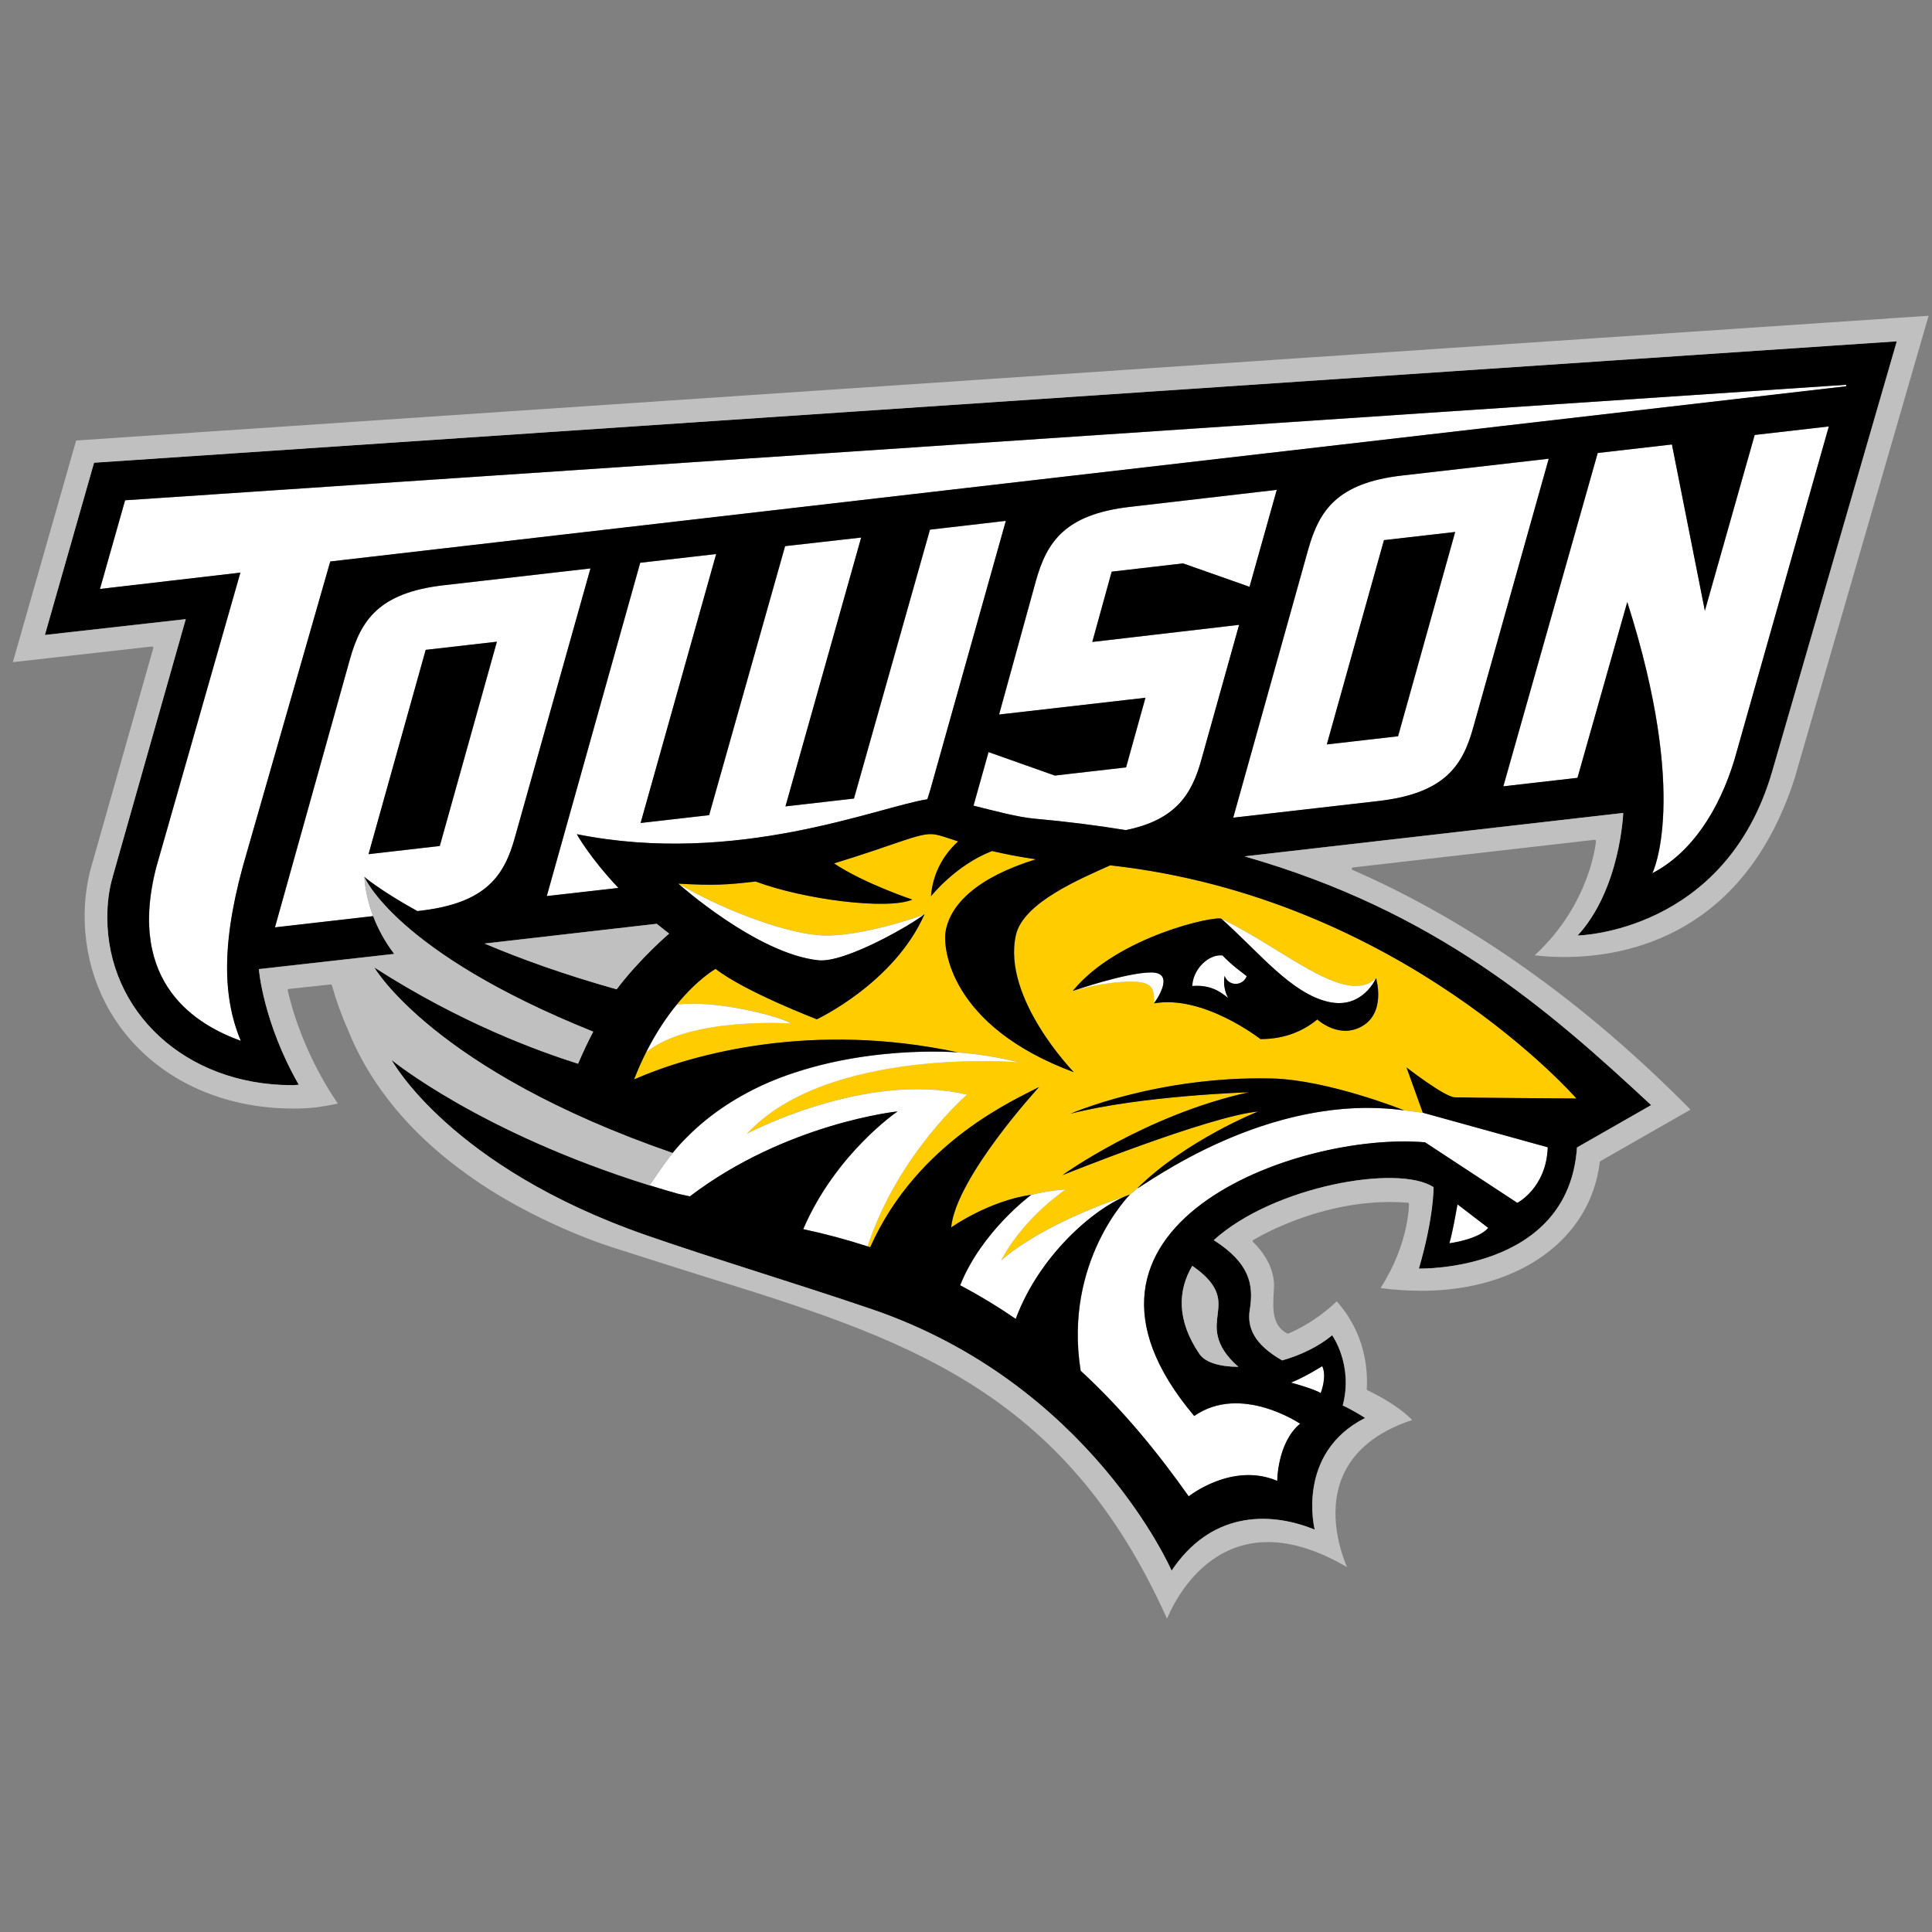 <?xml version="1.0" encoding="UTF-8" standalone="no"?>
<svg width="250px" height="250px" viewBox="0 0 250 250" version="1.1" xmlns="http://www.w3.org/2000/svg" xmlns:xlink="http://www.w3.org/1999/xlink">
    <rect x="0" y="0" width="250" height="250" fill="#808080" stroke="none"/>
    <!-- Generator: Sketch 47.1 (45422) - http://www.bohemiancoding.com/sketch -->
    <title>TOWSON</title>
    <desc>Created with Sketch.</desc>
    <defs></defs>
    <g id="Page-1" stroke="none" stroke-width="1" fill="none" fill-rule="evenodd">
        <g id="TOWSON" fill-rule="nonzero">
            <g id="Group" transform="translate(125, 125.5) scale(-1, 1) rotate(-180) translate(-125, -125.5) translate(0, 39)">
                <g id="Shape">
                    <path d="M175.825,78.986 C172.995,77.735 170.477,80.087 170.477,80.087 C168.786,78.701 166.432,77.544 163.122,77.544 C163.122,77.544 155.765,83.312 149.334,82.167 C149.301,83.887 149.404,84.907 146.616,84.99 C144.799,85.04 141.512,84.608 138.828,83.776 C144.661,90.903 157.511,93.601 158.081,93.096 C166.254,89.183 174.134,81.728 178.073,85.432 C178.073,85.432 179.538,80.626 175.824,78.986 M204.005,69.858 C204.005,69.858 181.353,95.859 143.678,100.024 C139.916,98.327 132.418,95.219 131.474,91.004 C129.648,82.842 138.969,73.258 138.969,73.258 C122.86,79.243 122.027,89.381 122.372,91.432 C122.968,94.994 126.475,98.463 134.063,100.805 C131.802,101.138 129.943,101.508 128.388,101.876 C123.66,100.051 120.488,96.025 120.488,96.025 C120.632,98.002 121.432,100.797 124.001,103.119 C122.408,103.641 121.419,104.021 120.599,104.06 C118.744,104.145 115.868,102.695 107.936,100.274 C111.835,97.671 118.072,95.592 118.072,95.592 C114.891,94.218 104.04,95.592 97.804,97.932 C93.944,97.493 92.536,97.397 87.796,97.651 C94.053,93.986 102.056,91.163 106.367,90.963 C110.976,90.748 118.362,93.144 119.655,93.718 C115.744,84.801 105.72,80.104 105.72,80.104 C105.72,80.104 96.403,83.667 92.616,86.626 C92.616,86.626 90.327,85.359 87.593,82.018 C92.541,82.643 100.644,80.592 102.405,79.561 C102.405,79.561 89.318,80.491 83.636,75.864 C83.092,74.78 82.563,73.603 82.062,72.317 C89.911,75.773 105.358,79.81 123.98,75.821 C126.545,75.612 129.147,75.212 131.767,74.554 C131.767,74.554 107.095,76.627 96.646,65.301 C96.646,65.301 112,73.472 125.12,70.361 C125.12,70.361 116.199,62.687 112.263,50.737 C112.26,50.735 112.258,50.729 112.258,50.729 C112.322,50.703 112.445,50.665 112.623,50.609 C118.778,64.422 131.699,69.836 134.474,71.343 C134.474,71.343 123.734,59.683 123.094,53.167 C123.094,53.167 127.944,56.611 133.456,57.391 C136.048,58.038 137.861,58.082 137.861,58.082 C131.766,53.723 129.548,48.889 129.548,48.889 C129.548,48.889 134.208,53.437 146.217,57.412 L147.166,58.224 C153.498,64.486 162.8,68.171 162.8,68.171 C156.393,67.554 137.492,59.935 137.492,59.935 C137.492,59.935 148.205,67.705 161.597,70.666 C161.597,70.666 147.649,70.231 138.54,67.89 C138.54,67.89 149.745,72.786 164.525,72.453 C171.849,72.287 181.701,68.328 181.701,68.328 L184.126,68.02 L182.022,73.869 C182.022,73.869 186.918,70.069 188.25,70.007 C189.575,69.948 204.004,69.859 204.004,69.859" fill="#FFCC00"></path>
                    <path d="M238.943,162.207 L16.201,147.259 L12.947,135.782 L31.118,137.897 L20.226,99.744 C16.334,84.591 25.635,79.316 31.177,77.31 C28.697,83.213 28.677,90.699 32.004,101.85 L42.752,139.337 L238.881,162.006 L238.942,162.205 L238.943,162.207 Z M236.667,156.816 L227.07,155.715 L220.625,132.971 L216.363,154.483 L206.758,153.381 L194.543,110.242 L204.139,111.342 L210.585,134.086 C218.69,108.651 213.828,99.001 213.828,99.001 C218.923,101.636 222.475,107.188 224.449,113.675 L236.667,156.814 L236.667,156.816 Z M200.425,152.638 L181.436,150.462 C172.995,149.495 170.727,145.894 169.319,140.981 L159.592,106.187 L178.585,108.365 C186.969,109.375 189.296,112.932 190.648,117.837 L200.425,152.639 L200.425,152.638 Z M165.231,148.608 L146.199,146.403 C137.743,145.42 135.476,141.81 134.074,136.886 L129.294,119.532 L148.233,121.701 L145.726,112.693 L136.511,111.638 L127.931,114.675 L125.984,107.741 C128.685,107.069 131.75,106.25 133.79,106.067 C137.977,105.693 141.935,105.19 145.697,104.578 C152.241,105.912 154.262,109.285 155.483,113.718 L160.356,131.141 L141.359,128.926 L143.869,138.018 L153.102,139.089 L161.705,136.058 L165.231,148.607 L165.231,148.608 Z M130.172,144.593 L120.351,143.455 L110.514,108.662 L101.655,107.647 L111.451,142.436 L101.604,141.322 L91.772,106.513 L82.911,105.499 L92.688,140.303 L82.857,139.176 L70.766,96.042 L80.037,97.095 C76.298,101.052 74.653,104.053 74.653,104.053 C95.348,99.888 113.702,107.596 120.011,108.568 C120.147,108.967 120.277,109.371 120.397,109.792 L130.173,144.594 L130.172,144.593 Z M188.311,143.157 L180.921,116.724 L171.707,115.669 L179.101,142.102 L188.311,143.158 L188.311,143.157 Z M76.425,138.439 L57.434,136.264 C48.996,135.297 46.725,131.696 45.318,126.783 L35.592,91.989 L48.295,93.442 C47.186,96.347 47.155,98.523 47.155,98.523 C47.155,98.523 49.281,96.707 54.023,94.097 L54.584,94.163 C62.968,95.173 65.294,98.729 66.647,103.636 L76.425,138.44 L76.425,138.439 Z M64.31,128.956 L56.922,102.523 L47.707,101.467 L55.101,127.903 L64.31,128.957 L64.31,128.956 Z M87.798,97.641 C87.798,97.641 97.949,88.57 105.918,87.73 C109.419,87.359 118.24,92.495 119.657,93.708 C118.365,93.134 110.978,90.737 106.369,90.952 C102.059,91.153 94.055,93.976 87.798,97.64 L87.798,97.641 Z M158.082,93.087 C162.876,88.849 167.073,83.418 171.971,82.342 C176.345,81.379 178.073,85.423 178.073,85.423 C174.134,81.719 166.254,89.174 158.082,93.087 L158.082,93.087 Z M157.866,88.376 C156.147,88.317 154.346,86.406 154.296,84.406 C156.581,84.586 157.86,83.727 158.931,82.861 C158.614,83.465 158.425,84.149 158.411,84.88 C158.406,85.168 158.434,85.447 158.478,85.722 C158.683,85.119 159.248,84.682 159.914,84.682 C160.572,84.682 161.127,85.096 161.34,85.678 C160.438,86.358 159.672,86.968 159.099,87.492 C158.679,87.876 158.369,88.185 158.208,88.362 C158.095,88.375 157.981,88.38 157.866,88.375 L157.866,88.376 Z M148.991,86.16 C145.743,86.168 138.828,83.766 138.828,83.766 C141.512,84.598 144.799,85.031 146.616,84.98 C149.404,84.897 149.3,83.877 149.334,82.157 C149.334,82.157 152.346,86.149 148.991,86.16 L148.991,86.16 Z M89.579,82.124 C88.881,82.122 88.212,82.086 87.594,82.008 C86.31,80.442 84.925,78.407 83.636,75.853 C89.318,80.48 102.405,79.55 102.405,79.55 C100.866,80.452 94.469,82.136 89.579,82.124 L89.579,82.124 Z M120.68,75.916 C116.144,75.91 107.632,75.373 99.598,71.984 C95.753,70.326 91.992,67.998 88.785,64.726 C88.785,64.726 88.248,64.208 87.525,63.37 C87.269,63.072 86.991,62.738 86.701,62.373 C85.985,61.456 84.958,59.94 84.048,58.618 C85.275,58.236 86.537,57.862 87.831,57.497 L89.287,57.182 C101.782,66.674 116.16,68.175 116.16,68.175 C116.16,68.175 108.174,62.762 103.954,52.941 C106.868,52.32 109.626,51.572 112.254,50.718 L112.265,50.729 C116.2,62.678 125.121,70.351 125.121,70.351 C112.002,73.463 96.649,65.292 96.649,65.292 C107.098,76.617 131.771,74.544 131.771,74.544 C129.15,75.203 126.548,75.603 123.983,75.811 C123.983,75.811 122.744,75.919 120.682,75.917 L120.68,75.916 Z M176.809,68.633 C161.256,68.561 148.144,58.623 147.169,58.214 L146.22,57.401 C146.22,57.401 137.6,48.77 139.854,34.616 C145.391,29.515 149.912,23.911 153.837,18.365 C153.837,18.365 159.439,22.85 165.294,20.367 C165.294,20.367 165.294,25.301 168.251,27.764 C168.251,27.764 160.586,32.963 154.549,28.766 C133.848,53.297 167.85,65.594 184.418,64.177 L196.361,56.341 C196.361,56.341 200.119,58.258 200.3,63.533 L184.13,68.008 L181.704,68.317 C180.054,68.542 178.419,68.64 176.811,68.633 L176.809,68.633 Z M146.218,57.401 C134.209,53.426 129.55,48.878 129.55,48.878 C129.55,48.878 131.767,53.712 137.863,58.071 C137.863,58.071 136.049,58.027 133.456,57.38 C133.456,57.38 127.054,52.687 124.258,45.679 C126.812,44.329 129.204,42.871 131.452,41.324 C134.71,50.084 142.363,56.148 146.218,57.402 L146.218,57.401 Z M188.615,56.153 C188.354,54.743 187.996,52.632 187.562,51.112 C187.562,51.112 191.333,51.598 192.593,53.104 L188.615,56.153 L188.615,56.153 Z M171.113,35.216 C171.113,35.216 168.919,33.82 167.065,33.084 C167.065,33.084 170.199,32.237 170.909,31.718 C170.909,31.718 171.762,33.808 171.113,35.217 L171.113,35.216 Z" fill="#FFFFFF"></path>
                    <path d="M137.474,59.93 C137.474,59.93 148.187,67.7 161.579,70.661 C161.579,70.661 147.632,70.226 138.522,67.885 C138.522,67.885 149.728,72.78 164.506,72.448 C171.831,72.282 181.682,68.324 181.682,68.324 C164.079,70.726 148.223,58.671 147.149,58.22 C153.48,64.481 162.782,68.166 162.782,68.166 C156.374,67.55 137.474,59.931 137.474,59.931 L137.474,59.93 Z M158.188,88.37 C158.349,88.192 158.659,87.883 159.079,87.498 C159.652,86.975 160.419,86.365 161.321,85.685 C161.107,85.103 160.552,84.688 159.894,84.688 C159.228,84.688 158.663,85.125 158.458,85.728 C158.413,85.453 158.385,85.174 158.391,84.887 C158.404,84.156 158.594,83.471 158.911,82.867 C157.84,83.734 156.561,84.592 154.277,84.413 C154.33,86.546 156.375,88.578 158.188,88.37 L158.188,88.37 Z M163.102,77.54 C166.411,77.54 168.766,78.698 170.457,80.084 C170.457,80.084 172.976,77.732 175.805,78.983 C179.518,80.623 178.054,85.429 178.054,85.429 C178.054,85.429 176.326,81.386 171.952,82.348 C167.054,83.425 162.856,88.856 158.062,93.094 C157.491,93.598 144.641,90.9 138.809,83.773 C138.809,83.773 145.723,86.174 148.972,86.167 C152.326,86.154 149.314,82.164 149.314,82.164 C155.745,83.309 163.102,77.54 163.102,77.54 L163.102,77.54 Z M47.136,98.514 C47.136,98.509 47.137,98.501 47.137,98.496 C47.137,98.501 47.136,98.509 47.136,98.514 L47.136,98.514 Z M56.902,102.532 L47.687,101.475 L55.081,127.911 L64.291,128.964 L56.902,102.534 L56.902,102.532 Z M47.155,98.186 C47.149,98.261 47.147,98.32 47.142,98.372 C47.144,98.321 47.149,98.261 47.155,98.186 L47.155,98.186 Z M47.139,98.459 C47.139,98.446 47.14,98.432 47.141,98.415 C47.14,98.433 47.139,98.445 47.139,98.459 L47.139,98.459 Z M47.185,97.872 C47.18,97.923 47.175,97.975 47.169,98.021 C47.175,97.974 47.18,97.923 47.185,97.872 L47.185,97.872 Z M47.187,97.854 C47.205,97.676 47.231,97.465 47.269,97.227 C47.232,97.465 47.205,97.676 47.187,97.854 L47.187,97.854 Z M47.155,98.184 C47.158,98.148 47.163,98.106 47.166,98.062 C47.161,98.106 47.158,98.148 47.155,98.184 L47.155,98.184 Z M179.081,142.108 L188.292,143.164 L180.902,116.731 L171.688,115.675 L179.081,142.108 Z M42.733,139.345 L31.984,101.859 C28.657,90.707 28.677,83.222 31.157,77.319 C25.615,79.325 16.314,84.6 20.206,99.753 L31.098,137.904 L12.927,135.79 L16.18,147.267 L238.923,162.214 L238.861,162.015 L42.732,139.346 L42.733,139.345 Z M224.429,113.684 C222.456,107.196 218.904,101.644 213.808,99.009 C213.808,99.009 218.671,108.659 210.565,134.095 L204.121,111.35 L194.523,110.25 L206.738,153.387 L216.342,154.489 L220.605,132.976 L227.05,155.721 L236.647,156.822 L224.428,113.683 L224.429,113.684 Z M178.563,108.371 L159.57,106.193 L169.297,140.989 C170.705,145.903 172.974,149.504 181.414,150.471 L200.403,152.647 L190.626,117.846 C189.275,112.94 186.946,109.384 178.563,108.373 L178.563,108.371 Z M145.676,104.587 C141.915,105.2 137.957,105.703 133.77,106.077 C131.731,106.26 128.665,107.078 125.965,107.75 L127.91,114.685 L136.491,111.647 L145.706,112.703 L148.212,121.711 L129.273,119.542 L134.053,136.896 C135.455,141.82 137.723,145.429 146.18,146.413 L165.211,148.618 L161.685,136.068 L153.082,139.099 L143.849,138.029 L141.339,128.936 L160.336,131.151 L155.462,113.728 C154.242,109.295 152.222,105.922 145.676,104.587 L145.676,104.587 Z M120.375,109.802 C120.256,109.381 120.126,108.976 119.99,108.577 C113.682,107.605 95.327,99.896 74.634,104.061 C74.634,104.061 76.279,101.061 80.018,97.103 L70.747,96.05 L82.838,139.184 L92.669,140.312 L82.892,105.511 L91.753,106.524 L101.585,141.334 L111.432,142.446 L101.636,107.658 L110.495,108.671 L120.332,143.468 L130.152,144.605 L120.377,109.804 L120.375,109.802 Z M79.801,83.994 C72.924,85.921 67.271,87.976 62.705,89.915 L84.989,92.471 C85.502,92.05 86.033,91.626 86.589,91.202 C86.589,91.202 82.853,88.033 79.8,83.994 L79.801,83.994 Z M187.543,51.122 C187.977,52.641 188.334,54.752 188.595,56.161 L192.574,53.114 C191.313,51.607 187.543,51.122 187.543,51.122 L187.543,51.122 Z M157.561,41.864 C157.404,40.419 156.908,38.05 160.249,35.143 C157.877,35.15 155.962,35.698 155.213,36.805 C152.27,41.143 152.381,44.978 154.284,48.212 C158.176,45.54 157.749,43.531 157.56,41.864 L157.561,41.864 Z M171.094,35.226 C171.743,33.817 170.89,31.727 170.89,31.727 C170.181,32.246 167.046,33.094 167.046,33.094 C168.899,33.829 171.094,35.226 171.094,35.226 L171.094,35.226 Z M12.156,152.132 L5.792,129.843 L24.021,131.891 L14.559,98.536 L14.559,98.523 C14.07,96.815 13.868,95.104 13.868,93.308 C13.868,81.114 23.948,71.628 37.683,71.589 C38.287,71.589 38.055,71.612 38.648,71.648 C34.027,79.708 33.483,86.606 33.483,86.606 L50.998,88.575 C48.397,91.98 47.547,95.409 47.269,97.222 C47.408,96.308 47.691,94.984 48.275,93.456 L35.572,92.002 L45.298,126.794 C46.705,131.707 48.976,135.308 57.414,136.275 L76.404,138.451 L66.627,103.65 C65.273,98.742 62.948,95.186 54.563,94.176 L54.002,94.11 C49.26,96.72 47.135,98.537 47.135,98.537 C47.135,98.537 51.147,88.801 76.748,78.513 C76.082,77.24 75.426,75.859 74.789,74.363 C69.65,76.001 59.746,79.545 48.418,86.824 C48.418,86.824 56.116,73.498 87.026,62.815 C87.026,62.815 87.248,63.084 87.503,63.382 C88.226,64.22 88.763,64.738 88.763,64.738 C91.971,68.01 95.731,70.338 99.576,71.997 C111.261,76.926 123.958,75.823 123.958,75.823 C105.337,79.812 89.891,75.775 82.041,72.319 C82.541,73.605 83.07,74.783 83.614,75.866 C84.903,78.42 86.288,80.454 87.572,82.02 C90.305,85.361 92.595,86.628 92.595,86.628 C96.382,83.669 105.698,80.106 105.698,80.106 C105.698,80.106 115.722,84.803 119.634,93.72 C118.217,92.507 109.396,87.372 105.894,87.742 C97.925,88.582 87.774,97.654 87.774,97.654 C92.515,97.399 93.923,97.495 97.782,97.933 C104.018,95.593 114.869,94.22 118.05,95.593 C118.05,95.593 111.814,97.674 107.914,100.276 C115.847,102.696 118.722,104.146 120.578,104.062 C121.398,104.023 122.386,103.643 123.98,103.121 C121.41,100.799 120.61,98.004 120.466,96.027 C120.466,96.027 123.638,100.053 128.366,101.878 C129.921,101.51 131.781,101.14 134.042,100.807 C126.453,98.465 122.946,94.996 122.35,91.434 C122.005,89.382 122.838,79.246 138.947,73.26 C138.947,73.26 129.626,82.844 131.452,91.006 C132.396,95.221 139.895,98.329 143.656,100.026 C181.331,95.861 203.984,69.86 203.984,69.86 C203.984,69.86 189.554,69.949 188.229,70.008 C186.897,70.069 182.001,73.87 182.001,73.87 L184.105,68.02 L200.275,63.546 C200.093,58.27 196.335,56.352 196.335,56.352 L184.392,64.189 C167.825,65.605 133.822,53.309 154.526,28.778 C160.562,32.975 168.227,27.776 168.227,27.776 C165.27,25.312 165.27,20.379 165.27,20.379 C159.415,22.862 153.814,18.376 153.814,18.376 C149.889,23.923 145.367,29.527 139.83,34.628 C137.576,48.782 146.196,57.413 146.196,57.413 C142.342,56.159 134.688,50.095 131.43,41.336 C129.181,42.882 126.79,44.34 124.236,45.69 C127.032,52.699 133.435,57.392 133.435,57.392 C127.924,56.611 123.073,53.168 123.073,53.168 C123.713,59.683 134.453,71.343 134.453,71.343 C131.677,69.837 118.757,64.423 112.602,50.61 C112.424,50.665 112.301,50.703 112.236,50.729 C112.236,50.729 112.238,50.734 112.241,50.739 L112.229,50.729 C109.601,51.583 106.843,52.33 103.928,52.952 C108.148,62.773 116.135,68.186 116.135,68.186 C116.135,68.186 101.757,66.684 89.264,57.192 L87.808,57.508 C86.535,57.868 85.294,58.234 84.085,58.61 L84.085,58.609 C84.064,58.614 84.045,58.622 84.026,58.627 L84.025,58.627 C62.083,65.462 50.662,74.843 50.662,74.843 C50.662,74.843 58.154,61.02 83.662,52.151 C92.873,48.962 102.579,46.071 112.672,42.641 C141.095,32.987 151.59,8.764 151.59,8.764 C156.518,16.166 163.871,16.61 170.109,14.077 C170.109,14.077 167.607,23.941 176.627,28.526 C176.627,28.526 175.116,29.513 173.736,30.141 C175.124,35.403 172.364,39.226 172.364,39.226 C170.575,37.74 168.256,36.646 165.893,35.972 C162.19,38.091 161.345,40.305 161.707,42.534 C162.247,45.832 161.656,48.59 157.045,51.536 C164.748,58.523 180.932,61.394 185.483,58.391 C185.483,58.391 185.544,54.565 183.583,47.856 C183.583,47.856 202.953,47.35 204.046,63.524 L213.644,69.008 C200.239,81.467 185.772,94.126 161.02,101.194 L210.025,106.815 C210.025,106.815 209.66,96.976 204.124,90.953 C204.124,90.953 223.254,91.281 229.315,112.211 L245.431,167.845 L12.147,152.135 L12.156,152.132 Z" fill="#000000"></path>
                    <path d="M249.562,171.141 L9.853,155 L1.664,126.32 L19.655,128.342 C19.711,128.347 19.764,128.326 19.8,128.283 C19.836,128.241 19.849,128.183 19.834,128.13 L11.674,99.345 C11.225,97.548 10.983,95.698 10.956,93.854 C10.856,87.229 13.29,81.049 17.811,76.454 C22.981,71.195 30.411,68.381 38.73,68.561 C40.672,68.604 41.796,68.815 43.717,69.191 C39.253,75.729 37.63,82.036 37.235,83.831 C37.224,83.875 37.235,83.924 37.263,83.962 C37.29,84.001 37.333,84.026 37.38,84.03 L42.771,84.609 C42.851,84.616 42.928,84.569 42.949,84.489 C43.522,82.462 44.244,80.473 45.095,78.577 C47.102,73.545 51.537,66.148 61.279,59.446 C66.41,55.838 73.576,52.403 79.418,50.539 C85.26,48.678 87.821,47.853 90.572,47 C116.84,38.85 137.611,32.406 151.013,2.536 C151.774,4.395 155.571,12.457 164.064,12.457 C167.192,12.457 170.632,11.368 174.303,9.215 C173.614,10.819 171.699,16.062 173.687,20.852 C175.094,24.238 178.133,26.727 182.73,28.251 C182.222,28.784 180.512,30.404 176.951,32.098 C176.892,32.127 176.854,32.193 176.857,32.259 C177.009,34.713 176.699,39.428 172.973,43.608 C172.418,43.062 170.08,40.887 166.716,39.436 C166.671,39.415 166.619,39.418 166.577,39.441 C164.584,40.476 164.704,42.636 164.817,44.726 C164.829,44.967 164.845,45.206 164.854,45.445 C164.993,48.755 162.179,51.247 162.151,51.272 C162.112,51.307 162.092,51.358 162.093,51.412 C162.099,51.464 162.127,51.51 162.172,51.539 C162.251,51.588 170.132,56.461 179.851,56.461 C180.629,56.461 181.407,56.43 182.166,56.369 C182.253,56.363 182.32,56.291 182.321,56.205 C182.321,56.153 182.353,51.112 178.644,45.326 C180.289,45.103 182.006,44.985 183.759,44.975 L183.966,44.975 C196.569,44.975 205.83,51.668 207.009,61.625 C207.017,61.678 207.048,61.725 207.093,61.751 L218.751,68.414 C205.046,82.311 190.334,92.745 175.022,99.433 C174.952,99.464 174.912,99.535 174.923,99.612 C174.933,99.685 174.991,99.741 175.068,99.752 L206.333,103.331 C206.382,103.336 206.433,103.318 206.471,103.285 C206.505,103.25 206.523,103.201 206.519,103.152 C206.514,103.07 205.825,95.054 198.591,88.386 C199.483,88.274 200.787,88.161 202.398,88.161 C210.776,88.161 225.79,91.176 232.246,111.362 L249.562,171.142 L249.562,171.141 Z M245.457,167.832 L229.342,112.198 C223.281,91.268 204.151,90.94 204.151,90.94 C209.687,96.963 210.052,106.802 210.052,106.802 L161.045,101.182 C185.798,94.112 200.266,81.454 213.668,68.993 L204.071,63.51 C202.978,47.336 183.609,47.841 183.609,47.841 C185.57,54.55 185.508,58.377 185.508,58.377 C180.957,61.38 164.773,58.508 157.07,51.522 C161.681,48.575 162.272,45.818 161.732,42.52 C161.37,40.29 162.216,38.077 165.919,35.958 C168.281,36.632 170.601,37.726 172.389,39.212 C172.389,39.212 175.15,35.389 173.761,30.126 C175.141,29.499 176.652,28.511 176.652,28.511 C167.632,23.927 170.134,14.064 170.134,14.064 C163.896,16.596 156.543,16.152 151.615,8.75 C151.615,8.75 141.119,32.975 112.697,42.63 C102.602,46.06 92.896,48.95 83.684,52.139 C58.176,61.007 50.684,74.831 50.684,74.831 C50.684,74.831 62.104,65.449 84.047,58.614 C84.957,59.937 85.984,61.454 86.7,62.371 C86.842,62.548 86.981,62.719 87.115,62.882 C87.076,62.835 87.047,62.801 87.047,62.801 C56.134,73.484 48.438,86.81 48.438,86.81 C59.766,79.53 69.67,75.986 74.809,74.348 C75.447,75.845 76.102,77.225 76.769,78.499 C51.168,88.786 47.155,98.522 47.155,98.522 C47.155,98.522 47.163,98.26 47.209,97.825 C47.209,97.82 47.21,97.815 47.211,97.807 L47.21,97.808 C47.217,97.742 47.225,97.672 47.235,97.6 C47.237,97.584 47.238,97.572 47.24,97.558 C47.241,97.555 47.241,97.555 47.241,97.552 C47.242,97.552 47.241,97.551 47.241,97.55 C47.243,97.535 47.247,97.519 47.247,97.504 C47.249,97.478 47.254,97.454 47.257,97.43 C47.267,97.362 47.275,97.296 47.286,97.221 C47.296,97.159 47.309,97.09 47.319,97.023 C47.625,95.168 48.5,91.855 51.018,88.559 L33.504,86.59 C33.504,86.59 34.047,79.692 38.668,71.632 C38.075,71.597 38.308,71.573 37.704,71.573 C23.969,71.612 13.889,81.098 13.889,93.293 C13.889,95.089 14.091,96.799 14.581,98.507 L14.581,98.52 L24.042,131.878 L5.813,129.829 L12.176,152.12 L245.46,167.83 L245.457,167.832 Z M47.184,97.805 C47.183,97.816 47.184,97.811 47.183,97.821 C47.182,97.829 47.181,97.836 47.18,97.842 C47.182,97.831 47.183,97.816 47.186,97.804 L47.184,97.805 Z M84.983,92.456 L62.699,89.9 C67.265,87.961 72.918,85.905 79.795,83.979 C82.847,88.017 86.583,91.188 86.583,91.188 C86.027,91.611 85.496,92.035 84.983,92.456 L84.983,92.456 Z M87.499,63.363 C87.343,63.182 87.207,63.018 87.119,62.912 C87.25,63.07 87.377,63.222 87.499,63.363 Z M84.031,58.609 C84.049,58.603 84.064,58.598 84.082,58.59 L84.082,58.593 C84.064,58.598 84.048,58.603 84.031,58.608 L84.031,58.609 Z M154.278,48.197 C152.375,44.962 152.265,41.127 155.207,36.79 C155.956,35.683 157.871,35.137 160.243,35.128 C156.902,38.035 157.398,40.403 157.555,41.848 C157.744,43.515 158.17,45.524 154.278,48.196 L154.278,48.197 Z" fill="#C0C0C0"></path>
                </g>
            </g>
        </g>
    </g>
</svg>